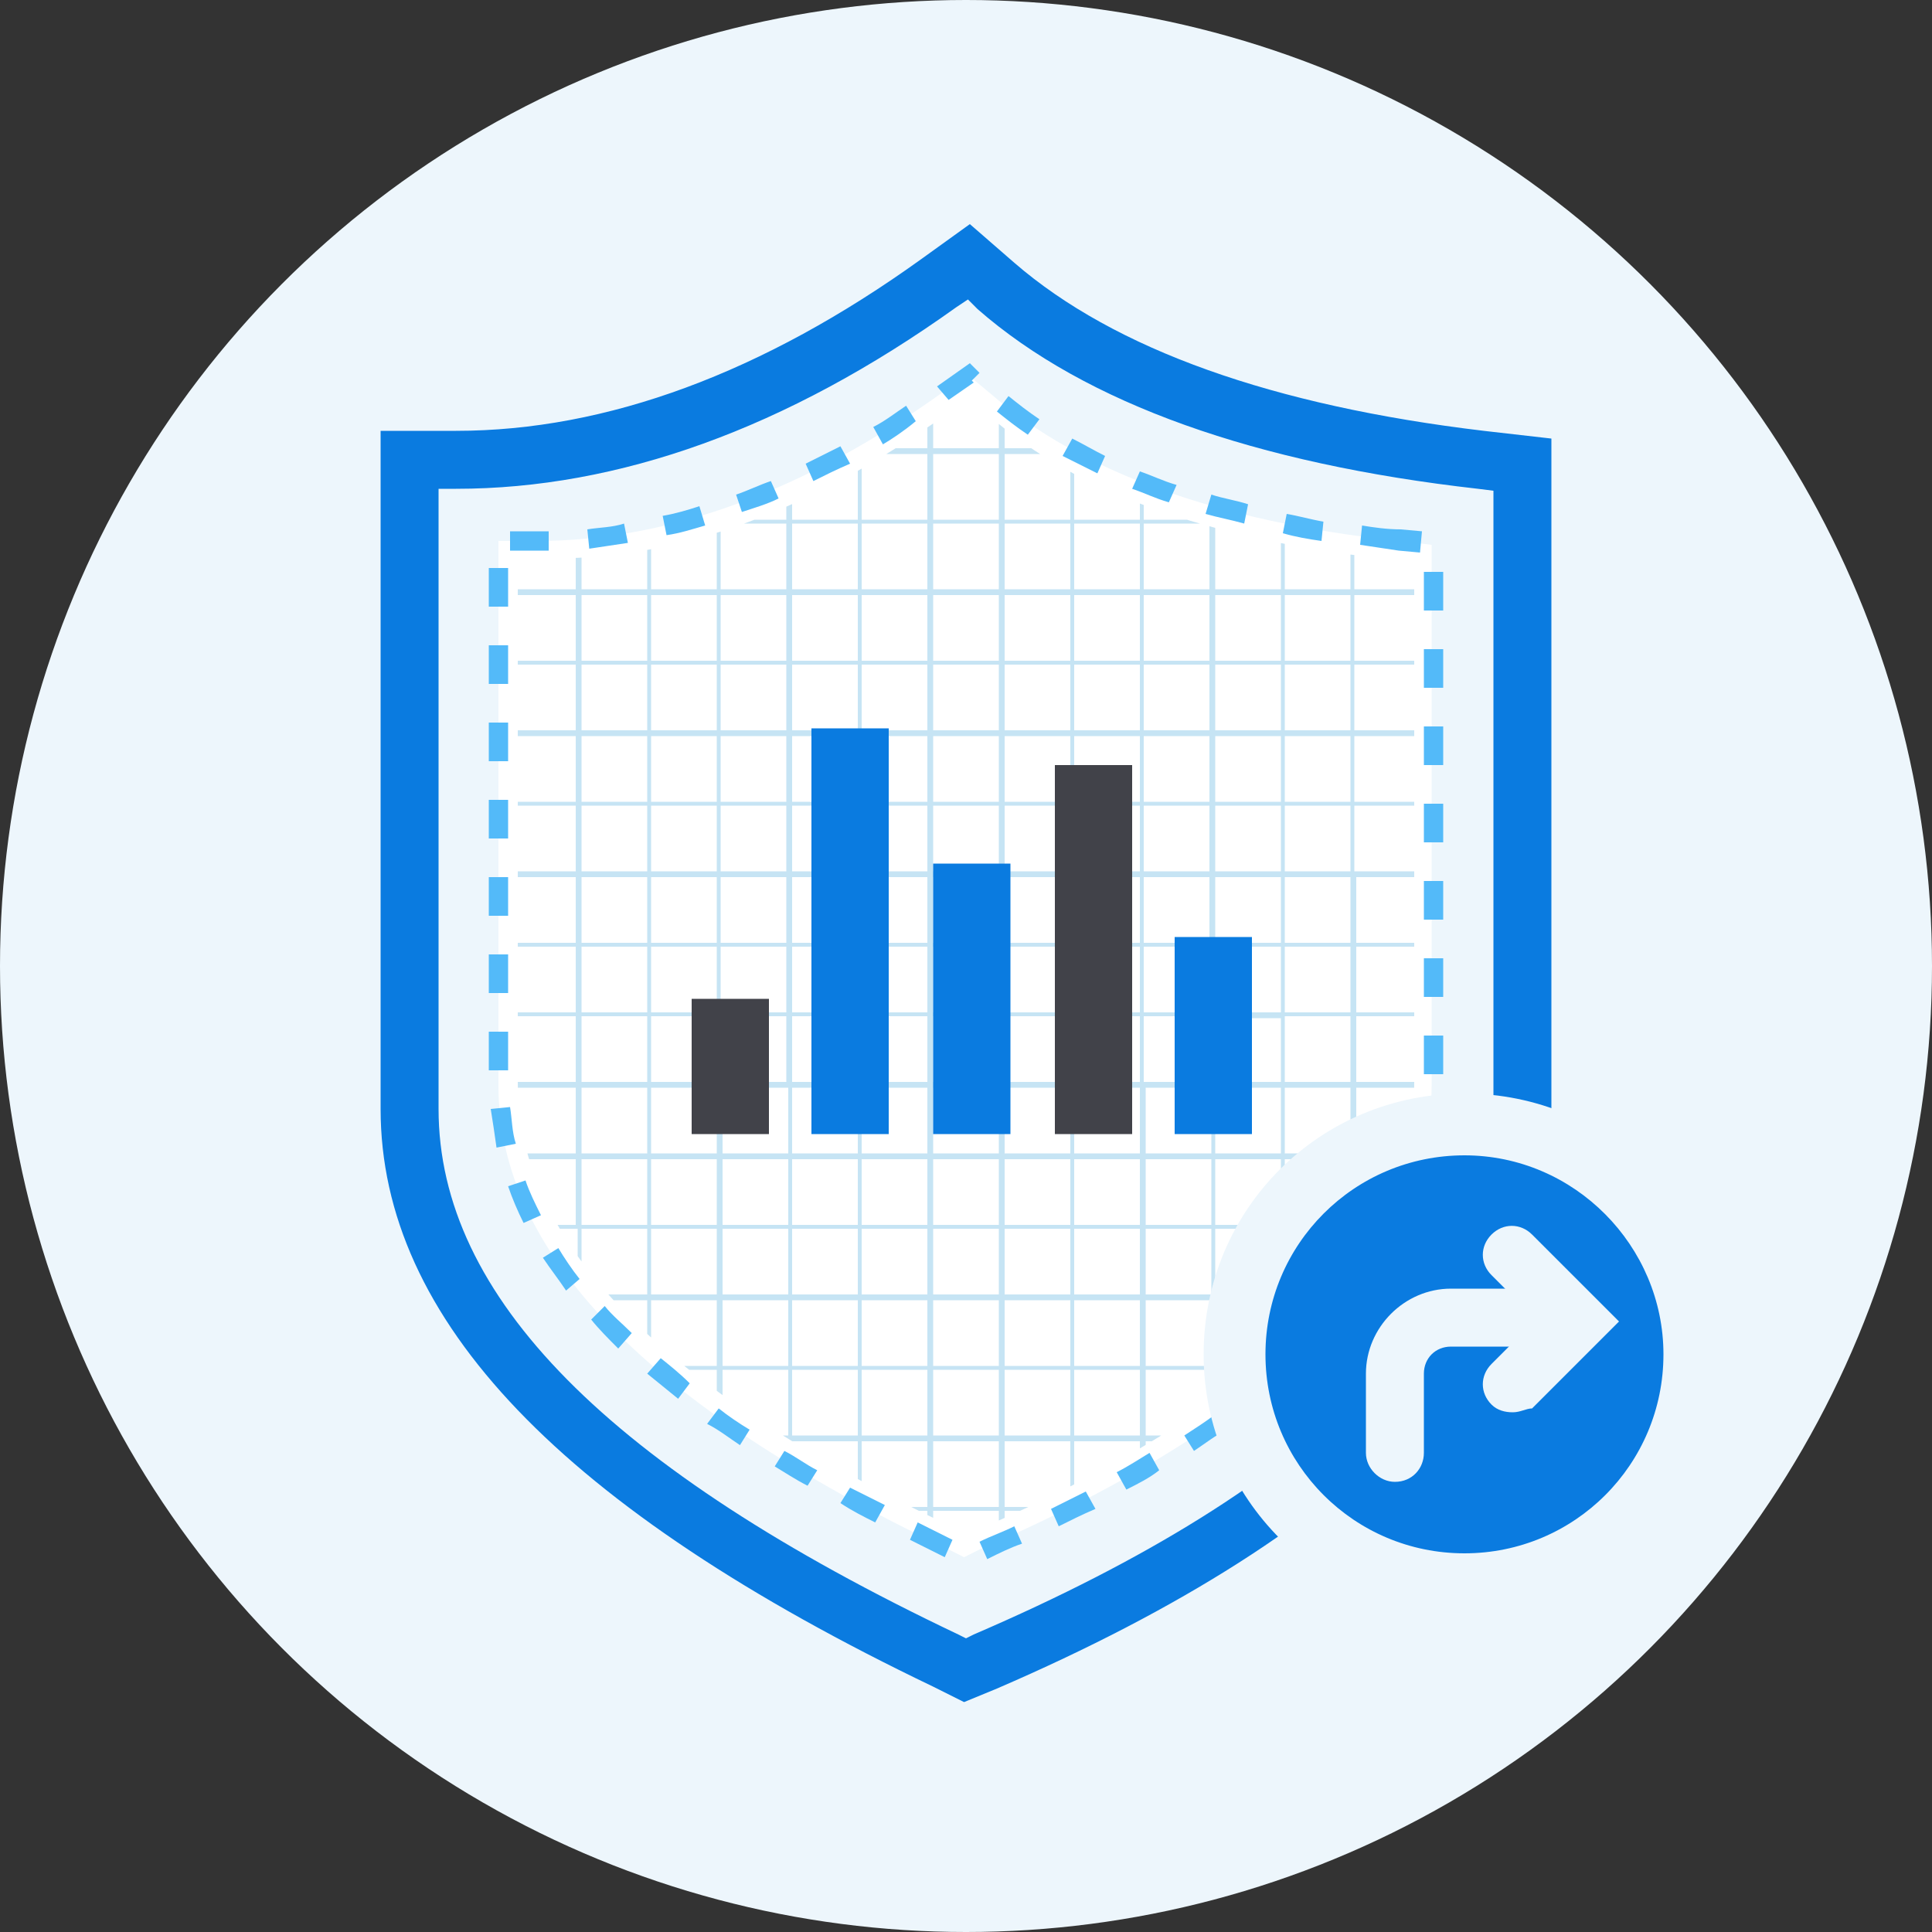 <?xml version="1.0" encoding="utf-8"?>
<!-- Generator: Adobe Illustrator 23.0.0, SVG Export Plug-In . SVG Version: 6.00 Build 0)  -->
<svg version="1.1" id="图层_1" xmlns="http://www.w3.org/2000/svg" xmlns:xlink="http://www.w3.org/1999/xlink" x="0px" y="0px"
	 viewBox="0 0 100 100" style="enable-background:new 0 0 100 100;" xml:space="preserve">
<rect x="0" y="0" width="100" height="100" fill="#333333" stroke="none"/>
<style type="text/css">
	.st0{fill:#EDF6FC;}
	.st1{fill:none;}
	.st2{fill:#0A7BE0;}
	.st3{fill:#FFFFFF;}
	.st4{fill:#53BAF9;}
	.st5{clip-path:url(#SVGID_2_);}
	.st6{fill:#C6E4F4;}
	.st7{fill:#414249;}
</style>
<g id="XMLID_153_">
	<circle class="st0" cx="50" cy="50" r="50"/>
</g>
<g id="XMLID_1919_">
	<path class="st1" d="M76.7,23.8c-11.2-1.3-19.7-4.3-25.1-9l-1.4-1.2l-1.5,1.1c-8.5,6.1-16.9,9.1-25,9.1h-2.4v33.6
		C21.2,67.7,30.3,77,49,86l1,0.5l1-0.4c18.5-7.9,27.8-17.6,27.8-28.6V24.1L76.7,23.8z M74,57.4"/>
</g>
<g id="XMLID_1915_">
	<path class="st2" d="M49.9,88.1l-1.6-0.8c-19.2-9.2-28.6-19-28.6-29.9V22.3h3.9c7.8,0,15.9-3,24.1-8.9l2.5-1.8l2.3,2
		c5.2,4.5,13.4,7.4,24.3,8.7l0,0l3.5,0.4v34.7c0,11.7-9.7,21.8-28.7,30L49.9,88.1z M22.7,25.3v32.1c0,9.7,8.8,18.6,26.9,27.2
		l0.4,0.2l0.4-0.2c17.9-7.7,26.9-16.8,26.9-27.2v-32l-0.8-0.1C65,24,56.2,20.9,50.6,16l-0.5-0.5l-0.6,0.4
		c-8.8,6.3-17.5,9.4-25.9,9.4H22.7z"/>
</g>
<g id="XMLID_1912_">
	<path class="st3" d="M72.4,28C63,27,55.9,24.4,51.3,20.4l-1.2-1l-1.3,0.9c-7.1,5.1-14.2,7.7-21,7.7h-2v28.2c0,8.6,7.6,16.5,23.3,24
		l0.8,0.4l0.8-0.4c15.5-6.7,23.4-14.7,23.4-24v-28L72.4,28z M70.2,56.2"/>
	<path class="st4" d="M51.1,80.7l-0.4-0.9c0.6-0.3,1.2-0.5,1.8-0.8l0.4,0.9C52.3,80.1,51.7,80.4,51.1,80.7z M48.9,80.6
		c-0.6-0.3-1.2-0.6-1.8-0.9l0.4-0.9c0.6,0.3,1.2,0.6,1.8,0.9L48.9,80.6z M54.8,79l-0.4-0.9c0.6-0.3,1.2-0.6,1.8-0.9l0.5,0.9
		C56,78.4,55.4,78.7,54.8,79z M45.3,78.8c-0.6-0.3-1.2-0.6-1.8-1L44,77c0.6,0.3,1.2,0.6,1.8,0.9L45.3,78.8z M58.3,77.1l-0.5-0.9
		c0.6-0.3,1.2-0.7,1.7-1l0.5,0.9C59.5,76.5,58.9,76.8,58.3,77.1z M41.8,76.9c-0.6-0.3-1.2-0.7-1.7-1l0.5-0.8c0.6,0.3,1.1,0.7,1.7,1
		L41.8,76.9z M61.8,75.1l-0.5-0.8c0.6-0.4,1.1-0.7,1.6-1.1l0.6,0.8C62.9,74.3,62.4,74.7,61.8,75.1z M38.3,74.8
		c-0.6-0.4-1.1-0.8-1.7-1.1l0.6-0.8c0.5,0.4,1.1,0.8,1.6,1.1L38.3,74.8z M65.1,72.7l-0.6-0.8c0.5-0.4,1-0.8,1.5-1.3l0.7,0.8
		C66.2,71.9,65.6,72.3,65.1,72.7z M35.1,72.4c-0.5-0.4-1.1-0.9-1.6-1.3l0.7-0.8c0.5,0.4,1,0.8,1.5,1.3L35.1,72.4z M68.2,70.1
		l-0.7-0.7c0.5-0.5,0.9-0.9,1.4-1.4l0.7,0.7C69.1,69.1,68.7,69.6,68.2,70.1z M32,69.8c-0.5-0.5-1-1-1.4-1.5l0.7-0.7
		c0.4,0.5,0.9,0.9,1.4,1.4L32,69.8z M70.9,67l-0.8-0.6c0.4-0.5,0.8-1.1,1.1-1.6l0.9,0.5C71.7,65.9,71.3,66.5,70.9,67z M29.3,66.8
		c-0.4-0.6-0.8-1.1-1.2-1.7l0.8-0.5c0.3,0.5,0.7,1.1,1.1,1.6L29.3,66.8z M73,63.5l-0.9-0.4c0.3-0.6,0.5-1.2,0.7-1.8l0.9,0.3
		C73.6,62.3,73.3,62.9,73,63.5z M27.1,63.3c-0.3-0.6-0.6-1.3-0.8-1.9l0.9-0.3c0.2,0.6,0.5,1.2,0.8,1.8L27.1,63.3z M74.3,59.6l-1-0.2
		c0.1-0.6,0.2-1.3,0.3-1.9l1,0.1C74.6,58.3,74.5,59,74.3,59.6z M25.7,59.4c-0.1-0.7-0.2-1.4-0.3-2l1-0.1c0.1,0.6,0.1,1.3,0.3,1.9
		L25.7,59.4z M74.7,55.6h-1v-2h1V55.6z M26.3,55.4h-1v-2h1V55.4z M74.7,51.6h-1v-2h1V51.6z M26.3,51.4h-1v-2h1V51.4z M74.7,47.6h-1
		v-2h1V47.6z M26.3,47.4h-1v-2h1V47.4z M74.7,43.6h-1v-2h1V43.6z M26.3,43.4h-1v-2h1V43.4z M74.7,39.6h-1v-2h1V39.6z M26.3,39.4h-1
		v-2h1V39.4z M74.7,35.6h-1v-2h1V35.6z M26.3,35.4h-1v-2h1V35.4z M74.7,31.6h-1v-2h1V31.6z M26.3,31.4h-1v-2h1V31.4z M73.5,28.6
		l-1.1-0.1c-0.7-0.1-1.3-0.2-2-0.3l0.1-1c0.6,0.1,1.3,0.2,2,0.2l1.1,0.1L73.5,28.6z M27.8,28.5h-1.4v-1h1.4c0.2,0,0.4,0,0.6,0l0,1
		C28.3,28.5,28,28.5,27.8,28.5z M30.5,28.4l-0.1-1c0.6-0.1,1.3-0.1,1.9-0.3l0.2,1C31.8,28.2,31.2,28.3,30.5,28.4z M68.4,28
		c-0.7-0.1-1.3-0.2-2-0.4l0.2-1c0.6,0.1,1.3,0.3,1.9,0.4L68.4,28z M34.5,27.7l-0.2-1c0.6-0.1,1.3-0.3,1.9-0.5l0.3,1
		C35.8,27.4,35.2,27.6,34.5,27.7z M64.4,27.1c-0.7-0.2-1.3-0.3-2-0.5l0.3-1c0.6,0.2,1.3,0.3,1.9,0.5L64.4,27.1z M38.4,26.5l-0.3-0.9
		c0.6-0.2,1.2-0.5,1.8-0.7l0.4,0.9C39.7,26.1,39,26.3,38.4,26.5z M60.5,26c-0.7-0.2-1.3-0.5-1.9-0.7l0.4-0.9
		c0.6,0.2,1.2,0.5,1.9,0.7L60.5,26z M42.1,24.9L41.7,24c0.6-0.3,1.2-0.6,1.8-0.9l0.5,0.9C43.3,24.3,42.7,24.6,42.1,24.9z M56.8,24.5
		c-0.6-0.3-1.2-0.6-1.8-0.9l0.5-0.9c0.6,0.3,1.1,0.6,1.7,0.9L56.8,24.5z M45.7,23l-0.5-0.9c0.6-0.3,1.1-0.7,1.7-1.1l0.5,0.8
		C46.8,22.3,46.2,22.7,45.7,23z M53.2,22.5c-0.6-0.4-1.1-0.8-1.6-1.2l0.6-0.8c0.5,0.4,1,0.8,1.6,1.2L53.2,22.5z M49.1,20.7L48.5,20
		l1.7-1.2l0.5,0.5l-0.4,0.4l0.1,0.1L49.1,20.7z"/>
</g>
<g>
	<defs>
		<path id="SVGID_1_" d="M71.5,28.9c-9-1-15.9-3.5-20.2-7.3l-1.2-1l-1.2,0.9c-6.9,4.9-13.6,7.4-20.2,7.4h-1.9V56
			c0,8.3,7.3,15.8,22.4,23l0.8,0.4l0.8-0.3C65.7,72.6,73.2,64.9,73.2,56V29.1L71.5,28.9z M69.4,56"/>
	</defs>
	<clipPath id="SVGID_2_">
		<use xlink:href="#SVGID_1_"  style="overflow:visible;"/>
	</clipPath>
	<g id="XMLID_1922_" class="st5">
		<g id="XMLID_2984_">
			<rect x="-13.8" y="1.4" class="st6" width="127.5" height="0.3"/>
		</g>
		<g id="XMLID_1923_">
			<path class="st6" d="M113.9,2.2h-0.3V5h-3.4V2.2H110V5h-3.4V2.2h-0.3V5H103V2.2h-0.3V5h-3.4V2.2H99V5h-3.4V2.2h-0.3V5H92V2.2
				h-0.3V5h-3.4V2.2h-0.3V5h-3.4V2.2h-0.3V5h-3.4V2.2h-0.3V5h-3.4V2.2h-0.3V5h-3.4V2.2h-0.3V5h-3.4V2.2h-0.3V5h-3.4V2.2h-0.3V5h-3.4
				V2.2h-0.3V5h-3.4V2.2H59V5h-3.4V2.2h-0.3V5H52V2.2h-0.3V5h-3.4V2.2H48V5h-3.4V2.2h-0.3V5H41V2.2h-0.3V5h-3.4V2.2h-0.3V5h-3.4V2.2
				h-0.3V5h-3.4V2.2h-0.3V5h-3.4V2.2h-0.3V5h-3.4V2.2h-0.3V5h-3.4V2.2h-0.3V5h-3.4V2.2h-0.3V5h-3.4V2.2h-0.3V5H8.2V2.2H8V5H4.6V2.2
				H4.3V5H1V2.2H0.7V5h-3.4V2.2H-3V5h-3.4V2.2h-0.3V5H-10V2.2h-0.3V5h-3.4V2.2h-0.3v101.4h0.1v0.1h127.5v-0.1h0.1V2.2z M113.6,5.3
				v3.4h-3.4V5.3H113.6z M62.6,56h-3.4v-3.4h3.4V56z M62.9,52.7h3.4V56h-3.4V52.7z M59,56h-3.4v-3.4H59V56z M55.3,56H52v-3.4h3.4V56
				z M51.7,56h-3.4v-3.4h3.4V56z M48,56h-3.4v-3.4H48V56z M44.4,56H41v-3.4h3.4V56z M40.7,56h-3.4v-3.4h3.4V56z M37.1,56h-3.4v-3.4
				h3.4V56z M33.5,56h-3.4v-3.4h3.4V56z M33.5,56.3v3.4h-3.4v-3.4H33.5z M33.7,56.3h3.4v3.4h-3.4V56.3z M37.4,56.3h3.4v3.4h-3.4
				V56.3z M41,56.3h3.4v3.4H41V56.3z M44.7,56.3H48v3.4h-3.4V56.3z M48.3,56.3h3.4v3.4h-3.4V56.3z M52,56.3h3.4v3.4H52V56.3z
				 M55.6,56.3H59v3.4h-3.4V56.3z M59.3,56.3h3.4v3.4h-3.4V56.3z M62.9,56.3h3.4v3.4h-3.4V56.3z M66.5,56.3h3.4v3.4h-3.4V56.3z
				 M66.5,56v-3.4h3.4V56H66.5z M66.5,52.4V49h3.4v3.4H66.5z M66.3,52.4h-3.4V49h3.4V52.4z M62.6,52.4h-3.4V49h3.4V52.4z M59,52.4
				h-3.4V49H59V52.4z M55.3,52.4H52V49h3.4V52.4z M51.7,52.4h-3.4V49h3.4V52.4z M48,52.4h-3.4V49H48V52.4z M44.4,52.4H41V49h3.4
				V52.4z M40.7,52.4h-3.4V49h3.4V52.4z M37.1,52.4h-3.4V49h3.4V52.4z M33.5,52.4h-3.4V49h3.4V52.4z M29.8,52.4h-3.4V49h3.4V52.4z
				 M29.8,52.7V56h-3.4v-3.4H29.8z M29.8,56.3v3.4h-3.4v-3.4H29.8z M29.8,60v3.4h-3.4V60H29.8z M30.1,60h3.4v3.4h-3.4V60z M33.7,60
				h3.4v3.4h-3.4V60z M37.4,60h3.4v3.4h-3.4V60z M41,60h3.4v3.4H41V60z M44.7,60H48v3.4h-3.4V60z M48.3,60h3.4v3.4h-3.4V60z M52,60
				h3.4v3.4H52V60z M55.6,60H59v3.4h-3.4V60z M59.3,60h3.4v3.4h-3.4V60z M62.9,60h3.4v3.4h-3.4V60z M66.5,60h3.4v3.4h-3.4V60z
				 M70.2,60h3.4v3.4h-3.4V60z M70.2,59.7v-3.4h3.4v3.4H70.2z M70.2,56v-3.4h3.4V56H70.2z M70.2,52.4V49h3.4v3.4H70.2z M70.2,48.8
				v-3.4h3.4v3.4H70.2z M69.9,48.8h-3.4v-3.4h3.4V48.8z M66.3,48.8h-3.4v-3.4h3.4V48.8z M62.6,48.8h-3.4v-3.4h3.4V48.8z M59,48.8
				h-3.4v-3.4H59V48.8z M55.3,48.8H52v-3.4h3.4V48.8z M51.7,48.8h-3.4v-3.4h3.4V48.8z M48,48.8h-3.4v-3.4H48V48.8z M44.4,48.8H41
				v-3.4h3.4V48.8z M40.7,48.8h-3.4v-3.4h3.4V48.8z M37.1,48.8h-3.4v-3.4h3.4V48.8z M33.5,48.8h-3.4v-3.4h3.4V48.8z M29.8,48.8h-3.4
				v-3.4h3.4V48.8z M26.2,48.8h-3.4v-3.4h3.4V48.8z M26.2,49v3.4h-3.4V49H26.2z M26.2,52.7V56h-3.4v-3.4H26.2z M26.2,56.3v3.4h-3.4
				v-3.4H26.2z M26.2,60v3.4h-3.4V60H26.2z M26.2,63.6V67h-3.4v-3.4H26.2z M26.5,63.6h3.4V67h-3.4V63.6z M30.1,63.6h3.4V67h-3.4
				V63.6z M33.7,63.6h3.4V67h-3.4V63.6z M37.4,63.6h3.4V67h-3.4V63.6z M41,63.6h3.4V67H41V63.6z M44.7,63.6H48V67h-3.4V63.6z
				 M48.3,63.6h3.4V67h-3.4V63.6z M52,63.6h3.4V67H52V63.6z M55.6,63.6H59V67h-3.4V63.6z M59.3,63.6h3.4V67h-3.4V63.6z M62.9,63.6
				h3.4V67h-3.4V63.6z M66.5,63.6h3.4V67h-3.4V63.6z M70.2,63.6h3.4V67h-3.4V63.6z M73.8,63.6h3.4V67h-3.4V63.6z M73.8,63.3V60h3.4
				v3.4H73.8z M73.8,59.7v-3.4h3.4v3.4H73.8z M73.8,56v-3.4h3.4V56H73.8z M73.8,52.4V49h3.4v3.4H73.8z M73.8,48.8v-3.4h3.4v3.4H73.8
				z M73.8,45.1v-3.4h3.4v3.4H73.8z M73.5,45.1h-3.4v-3.4h3.4V45.1z M69.9,45.1h-3.4v-3.4h3.4V45.1z M66.3,45.1h-3.4v-3.4h3.4V45.1z
				 M62.6,45.1h-3.4v-3.4h3.4V45.1z M59,45.1h-3.4v-3.4H59V45.1z M55.3,45.1H52v-3.4h3.4V45.1z M51.7,45.1h-3.4v-3.4h3.4V45.1z
				 M48,45.1h-3.4v-3.4H48V45.1z M44.4,45.1H41v-3.4h3.4V45.1z M40.7,45.1h-3.4v-3.4h3.4V45.1z M37.1,45.1h-3.4v-3.4h3.4V45.1z
				 M33.5,45.1h-3.4v-3.4h3.4V45.1z M29.8,45.1h-3.4v-3.4h3.4V45.1z M26.2,45.1h-3.4v-3.4h3.4V45.1z M22.5,45.1h-3.4v-3.4h3.4V45.1z
				 M22.5,45.4v3.4h-3.4v-3.4H22.5z M22.5,49v3.4h-3.4V49H22.5z M22.5,52.7V56h-3.4v-3.4H22.5z M22.5,56.3v3.4h-3.4v-3.4H22.5z
				 M22.5,60v3.4h-3.4V60H22.5z M22.5,63.6V67h-3.4v-3.4H22.5z M22.5,67.3v3.4h-3.4v-3.4H22.5z M22.8,67.3h3.4v3.4h-3.4V67.3z
				 M26.5,67.3h3.4v3.4h-3.4V67.3z M30.1,67.3h3.4v3.4h-3.4V67.3z M33.7,67.3h3.4v3.4h-3.4V67.3z M37.4,67.3h3.4v3.4h-3.4V67.3z
				 M41,67.3h3.4v3.4H41V67.3z M44.7,67.3H48v3.4h-3.4V67.3z M48.3,67.3h3.4v3.4h-3.4V67.3z M52,67.3h3.4v3.4H52V67.3z M55.6,67.3
				H59v3.4h-3.4V67.3z M59.3,67.3h3.4v3.4h-3.4V67.3z M62.9,67.3h3.4v3.4h-3.4V67.3z M66.5,67.3h3.4v3.4h-3.4V67.3z M70.2,67.3h3.4
				v3.4h-3.4V67.3z M73.8,67.3h3.4v3.4h-3.4V67.3z M77.5,67.3h3.4v3.4h-3.4V67.3z M77.5,67v-3.4h3.4V67H77.5z M77.5,63.3V60h3.4v3.4
				H77.5z M77.5,59.7v-3.4h3.4v3.4H77.5z M77.5,56v-3.4h3.4V56H77.5z M77.5,52.4V49h3.4v3.4H77.5z M77.5,48.8v-3.4h3.4v3.4H77.5z
				 M77.5,45.1v-3.4h3.4v3.4H77.5z M77.5,41.5v-3.4h3.4v3.4H77.5z M77.2,41.5h-3.4v-3.4h3.4V41.5z M73.5,41.5h-3.4v-3.4h3.4V41.5z
				 M69.9,41.5h-3.4v-3.4h3.4V41.5z M66.3,41.5h-3.4v-3.4h3.4V41.5z M62.6,41.5h-3.4v-3.4h3.4V41.5z M59,41.5h-3.4v-3.4H59V41.5z
				 M55.3,41.5H52v-3.4h3.4V41.5z M51.7,41.5h-3.4v-3.4h3.4V41.5z M48,41.5h-3.4v-3.4H48V41.5z M44.4,41.5H41v-3.4h3.4V41.5z
				 M40.7,41.5h-3.4v-3.4h3.4V41.5z M37.1,41.5h-3.4v-3.4h3.4V41.5z M33.5,41.5h-3.4v-3.4h3.4V41.5z M29.8,41.5h-3.4v-3.4h3.4V41.5z
				 M26.2,41.5h-3.4v-3.4h3.4V41.5z M22.5,41.5h-3.4v-3.4h3.4V41.5z M18.9,41.5h-3.4v-3.4h3.4V41.5z M18.9,41.8v3.4h-3.4v-3.4H18.9z
				 M18.9,45.4v3.4h-3.4v-3.4H18.9z M18.9,49v3.4h-3.4V49H18.9z M18.9,52.7V56h-3.4v-3.4H18.9z M18.9,56.3v3.4h-3.4v-3.4H18.9z
				 M18.9,60v3.4h-3.4V60H18.9z M18.9,63.6V67h-3.4v-3.4H18.9z M18.9,67.3v3.4h-3.4v-3.4H18.9z M18.9,70.9v3.4h-3.4v-3.4H18.9z
				 M19.2,70.9h3.4v3.4h-3.4V70.9z M22.8,70.9h3.4v3.4h-3.4V70.9z M26.5,70.9h3.4v3.4h-3.4V70.9z M30.1,70.9h3.4v3.4h-3.4V70.9z
				 M33.7,70.9h3.4v3.4h-3.4V70.9z M37.4,70.9h3.4v3.4h-3.4V70.9z M41,70.9h3.4v3.4H41V70.9z M44.7,70.9H48v3.4h-3.4V70.9z
				 M48.3,70.9h3.4v3.4h-3.4V70.9z M52,70.9h3.4v3.4H52V70.9z M55.6,70.9H59v3.4h-3.4V70.9z M59.3,70.9h3.4v3.4h-3.4V70.9z
				 M62.9,70.9h3.4v3.4h-3.4V70.9z M66.5,70.9h3.4v3.4h-3.4V70.9z M70.2,70.9h3.4v3.4h-3.4V70.9z M73.8,70.9h3.4v3.4h-3.4V70.9z
				 M77.5,70.9h3.4v3.4h-3.4V70.9z M81.1,70.9h3.4v3.4h-3.4V70.9z M81.1,70.6v-3.4h3.4v3.4H81.1z M81.1,67v-3.4h3.4V67H81.1z
				 M81.1,63.3V60h3.4v3.4H81.1z M81.1,59.7v-3.4h3.4v3.4H81.1z M81.1,56v-3.4h3.4V56H81.1z M81.1,52.4V49h3.4v3.4H81.1z M81.1,48.8
				v-3.4h3.4v3.4H81.1z M81.1,45.1v-3.4h3.4v3.4H81.1z M81.1,41.5v-3.4h3.4v3.4H81.1z M81.1,37.8v-3.4h3.4v3.4H81.1z M80.8,37.8
				h-3.4v-3.4h3.4V37.8z M77.2,37.8h-3.4v-3.4h3.4V37.8z M73.5,37.8h-3.4v-3.4h3.4V37.8z M69.9,37.8h-3.4v-3.4h3.4V37.8z M66.3,37.8
				h-3.4v-3.4h3.4V37.8z M62.6,37.8h-3.4v-3.4h3.4V37.8z M59,37.8h-3.4v-3.4H59V37.8z M55.3,37.8H52v-3.4h3.4V37.8z M51.7,37.8h-3.4
				v-3.4h3.4V37.8z M48,37.8h-3.4v-3.4H48V37.8z M44.4,37.8H41v-3.4h3.4V37.8z M40.7,37.8h-3.4v-3.4h3.4V37.8z M37.1,37.8h-3.4v-3.4
				h3.4V37.8z M33.5,37.8h-3.4v-3.4h3.4V37.8z M29.8,37.8h-3.4v-3.4h3.4V37.8z M26.2,37.8h-3.4v-3.4h3.4V37.8z M22.5,37.8h-3.4v-3.4
				h3.4V37.8z M18.9,37.8h-3.4v-3.4h3.4V37.8z M15.2,37.8h-3.4v-3.4h3.4V37.8z M15.2,38.1v3.4h-3.4v-3.4H15.2z M15.2,41.8v3.4h-3.4
				v-3.4H15.2z M15.2,45.4v3.4h-3.4v-3.4H15.2z M15.2,49v3.4h-3.4V49H15.2z M15.2,52.7V56h-3.4v-3.4H15.2z M15.2,56.3v3.4h-3.4v-3.4
				H15.2z M15.2,60v3.4h-3.4V60H15.2z M15.2,63.6V67h-3.4v-3.4H15.2z M15.2,67.3v3.4h-3.4v-3.4H15.2z M15.2,70.9v3.4h-3.4v-3.4H15.2
				z M15.2,74.6v3.4h-3.4v-3.4H15.2z M15.5,74.6h3.4v3.4h-3.4V74.6z M19.2,74.6h3.4v3.4h-3.4V74.6z M22.8,74.6h3.4v3.4h-3.4V74.6z
				 M26.5,74.6h3.4v3.4h-3.4V74.6z M30.1,74.6h3.4v3.4h-3.4V74.6z M33.7,74.6h3.4v3.4h-3.4V74.6z M37.4,74.6h3.4v3.4h-3.4V74.6z
				 M41,74.6h3.4v3.4H41V74.6z M44.7,74.6H48v3.4h-3.4V74.6z M48.3,74.6h3.4v3.4h-3.4V74.6z M52,74.6h3.4v3.4H52V74.6z M55.6,74.6
				H59v3.4h-3.4V74.6z M59.3,74.6h3.4v3.4h-3.4V74.6z M62.9,74.6h3.4v3.4h-3.4V74.6z M66.5,74.6h3.4v3.4h-3.4V74.6z M70.2,74.6h3.4
				v3.4h-3.4V74.6z M73.8,74.6h3.4v3.4h-3.4V74.6z M77.5,74.6h3.4v3.4h-3.4V74.6z M81.1,74.6h3.4v3.4h-3.4V74.6z M84.8,74.6h3.4v3.4
				h-3.4V74.6z M84.8,74.3v-3.4h3.4v3.4H84.8z M84.8,70.6v-3.4h3.4v3.4H84.8z M84.8,67v-3.4h3.4V67H84.8z M84.8,63.3V60h3.4v3.4
				H84.8z M84.8,59.7v-3.4h3.4v3.4H84.8z M84.8,56v-3.4h3.4V56H84.8z M84.8,52.4V49h3.4v3.4H84.8z M84.8,48.8v-3.4h3.4v3.4H84.8z
				 M84.8,45.1v-3.4h3.4v3.4H84.8z M84.8,41.5v-3.4h3.4v3.4H84.8z M84.8,37.8v-3.4h3.4v3.4H84.8z M84.8,34.2v-3.4h3.4v3.4H84.8z
				 M84.5,34.2h-3.4v-3.4h3.4V34.2z M80.8,34.2h-3.4v-3.4h3.4V34.2z M77.2,34.2h-3.4v-3.4h3.4V34.2z M73.5,34.2h-3.4v-3.4h3.4V34.2z
				 M69.9,34.2h-3.4v-3.4h3.4V34.2z M66.3,34.2h-3.4v-3.4h3.4V34.2z M62.6,34.2h-3.4v-3.4h3.4V34.2z M59,34.2h-3.4v-3.4H59V34.2z
				 M55.3,34.2H52v-3.4h3.4V34.2z M51.7,34.2h-3.4v-3.4h3.4V34.2z M48,34.2h-3.4v-3.4H48V34.2z M44.4,34.2H41v-3.4h3.4V34.2z
				 M40.7,34.2h-3.4v-3.4h3.4V34.2z M37.1,34.2h-3.4v-3.4h3.4V34.2z M33.5,34.2h-3.4v-3.4h3.4V34.2z M29.8,34.2h-3.4v-3.4h3.4V34.2z
				 M26.2,34.2h-3.4v-3.4h3.4V34.2z M22.5,34.2h-3.4v-3.4h3.4V34.2z M18.9,34.2h-3.4v-3.4h3.4V34.2z M15.2,34.2h-3.4v-3.4h3.4V34.2z
				 M11.6,34.2H8.2v-3.4h3.4V34.2z M11.6,34.5v3.4H8.2v-3.4H11.6z M11.6,38.1v3.4H8.2v-3.4H11.6z M11.6,41.8v3.4H8.2v-3.4H11.6z
				 M11.6,45.4v3.4H8.2v-3.4H11.6z M11.6,49v3.4H8.2V49H11.6z M11.6,52.7V56H8.2v-3.4H11.6z M11.6,56.3v3.4H8.2v-3.4H11.6z M11.6,60
				v3.4H8.2V60H11.6z M11.6,63.6V67H8.2v-3.4H11.6z M11.6,67.3v3.4H8.2v-3.4H11.6z M11.6,70.9v3.4H8.2v-3.4H11.6z M11.6,74.6v3.4
				H8.2v-3.4H11.6z M11.6,78.2v3.4H8.2v-3.4H11.6z M11.9,78.2h3.4v3.4h-3.4V78.2z M15.5,78.2h3.4v3.4h-3.4V78.2z M19.2,78.2h3.4v3.4
				h-3.4V78.2z M22.8,78.2h3.4v3.4h-3.4V78.2z M26.5,78.2h3.4v3.4h-3.4V78.2z M30.1,78.2h3.4v3.4h-3.4V78.2z M33.7,78.2h3.4v3.4
				h-3.4V78.2z M37.4,78.2h3.4v3.4h-3.4V78.2z M41,78.2h3.4v3.4H41V78.2z M44.7,78.2H48v3.4h-3.4V78.2z M48.3,78.2h3.4v3.4h-3.4
				V78.2z M52,78.2h3.4v3.4H52V78.2z M55.6,78.2H59v3.4h-3.4V78.2z M59.3,78.2h3.4v3.4h-3.4V78.2z M62.9,78.2h3.4v3.4h-3.4V78.2z
				 M66.5,78.2h3.4v3.4h-3.4V78.2z M70.2,78.2h3.4v3.4h-3.4V78.2z M73.8,78.2h3.4v3.4h-3.4V78.2z M77.5,78.2h3.4v3.4h-3.4V78.2z
				 M81.1,78.2h3.4v3.4h-3.4V78.2z M84.8,78.2h3.4v3.4h-3.4V78.2z M88.4,78.2h3.4v3.4h-3.4V78.2z M88.4,77.9v-3.4h3.4v3.4H88.4z
				 M88.4,74.3v-3.4h3.4v3.4H88.4z M88.4,70.6v-3.4h3.4v3.4H88.4z M88.4,67v-3.4h3.4V67H88.4z M88.4,63.3V60h3.4v3.4H88.4z
				 M88.4,59.7v-3.4h3.4v3.4H88.4z M88.4,56v-3.4h3.4V56H88.4z M88.4,52.4V49h3.4v3.4H88.4z M88.4,48.8v-3.4h3.4v3.4H88.4z
				 M88.4,45.1v-3.4h3.4v3.4H88.4z M88.4,41.5v-3.4h3.4v3.4H88.4z M88.4,37.8v-3.4h3.4v3.4H88.4z M88.4,34.2v-3.4h3.4v3.4H88.4z
				 M88.4,30.5v-3.4h3.4v3.4H88.4z M88.1,30.5h-3.4v-3.4h3.4V30.5z M84.5,30.5h-3.4v-3.4h3.4V30.5z M80.8,30.5h-3.4v-3.4h3.4V30.5z
				 M77.2,30.5h-3.4v-3.4h3.4V30.5z M73.5,30.5h-3.4v-3.4h3.4V30.5z M69.9,30.5h-3.4v-3.4h3.4V30.5z M66.3,30.5h-3.4v-3.4h3.4V30.5z
				 M62.6,30.5h-3.4v-3.4h3.4V30.5z M59,30.5h-3.4v-3.4H59V30.5z M55.3,30.5H52v-3.4h3.4V30.5z M51.7,30.5h-3.4v-3.4h3.4V30.5z
				 M48,30.5h-3.4v-3.4H48V30.5z M44.4,30.5H41v-3.4h3.4V30.5z M40.7,30.5h-3.4v-3.4h3.4V30.5z M37.1,30.5h-3.4v-3.4h3.4V30.5z
				 M33.5,30.5h-3.4v-3.4h3.4V30.5z M29.8,30.5h-3.4v-3.4h3.4V30.5z M26.2,30.5h-3.4v-3.4h3.4V30.5z M22.5,30.5h-3.4v-3.4h3.4V30.5z
				 M18.9,30.5h-3.4v-3.4h3.4V30.5z M15.2,30.5h-3.4v-3.4h3.4V30.5z M11.6,30.5H8.2v-3.4h3.4V30.5z M8,30.5H4.6v-3.4H8V30.5z
				 M8,30.8v3.4H4.6v-3.4H8z M8,34.5v3.4H4.6v-3.4H8z M8,38.1v3.4H4.6v-3.4H8z M8,41.8v3.4H4.6v-3.4H8z M8,45.4v3.4H4.6v-3.4H8z
				 M8,49v3.4H4.6V49H8z M8,52.7V56H4.6v-3.4H8z M8,56.3v3.4H4.6v-3.4H8z M8,60v3.4H4.6V60H8z M8,63.6V67H4.6v-3.4H8z M8,67.3v3.4
				H4.6v-3.4H8z M8,70.9v3.4H4.6v-3.4H8z M8,74.6v3.4H4.6v-3.4H8z M8,78.2v3.4H4.6v-3.4H8z M8,81.8v3.4H4.6v-3.4H8z M8.2,81.8h3.4
				v3.4H8.2V81.8z M11.9,81.8h3.4v3.4h-3.4V81.8z M15.5,81.8h3.4v3.4h-3.4V81.8z M19.2,81.8h3.4v3.4h-3.4V81.8z M22.8,81.8h3.4v3.4
				h-3.4V81.8z M26.5,81.8h3.4v3.4h-3.4V81.8z M30.1,81.8h3.4v3.4h-3.4V81.8z M33.7,81.8h3.4v3.4h-3.4V81.8z M37.4,81.8h3.4v3.4
				h-3.4V81.8z M41,81.8h3.4v3.4H41V81.8z M44.7,81.8H48v3.4h-3.4V81.8z M48.3,81.8h3.4v3.4h-3.4V81.8z M52,81.8h3.4v3.4H52V81.8z
				 M55.6,81.8H59v3.4h-3.4V81.8z M59.3,81.8h3.4v3.4h-3.4V81.8z M62.9,81.8h3.4v3.4h-3.4V81.8z M66.5,81.8h3.4v3.4h-3.4V81.8z
				 M70.2,81.8h3.4v3.4h-3.4V81.8z M73.8,81.8h3.4v3.4h-3.4V81.8z M77.5,81.8h3.4v3.4h-3.4V81.8z M81.1,81.8h3.4v3.4h-3.4V81.8z
				 M84.8,81.8h3.4v3.4h-3.4V81.8z M88.4,81.8h3.4v3.4h-3.4V81.8z M92,81.8h3.4v3.4H92V81.8z M92,81.5v-3.4h3.4v3.4H92z M92,77.9
				v-3.4h3.4v3.4H92z M92,74.3v-3.4h3.4v3.4H92z M92,70.6v-3.4h3.4v3.4H92z M92,67v-3.4h3.4V67H92z M92,63.3V60h3.4v3.4H92z
				 M92,59.7v-3.4h3.4v3.4H92z M92,56v-3.4h3.4V56H92z M92,52.4V49h3.4v3.4H92z M92,48.8v-3.4h3.4v3.4H92z M92,45.1v-3.4h3.4v3.4H92
				z M92,41.5v-3.4h3.4v3.4H92z M92,37.8v-3.4h3.4v3.4H92z M92,34.2v-3.4h3.4v3.4H92z M92,30.5v-3.4h3.4v3.4H92z M92,26.9v-3.4h3.4
				v3.4H92z M91.8,26.9h-3.4v-3.4h3.4V26.9z M88.1,26.9h-3.4v-3.4h3.4V26.9z M84.5,26.9h-3.4v-3.4h3.4V26.9z M80.8,26.9h-3.4v-3.4
				h3.4V26.9z M77.2,26.9h-3.4v-3.4h3.4V26.9z M73.5,26.9h-3.4v-3.4h3.4V26.9z M69.9,26.9h-3.4v-3.4h3.4V26.9z M66.3,26.9h-3.4v-3.4
				h3.4V26.9z M62.6,26.9h-3.4v-3.4h3.4V26.9z M59,26.9h-3.4v-3.4H59V26.9z M55.3,26.9H52v-3.4h3.4V26.9z M51.7,26.9h-3.4v-3.4h3.4
				V26.9z M48,26.9h-3.4v-3.4H48V26.9z M44.4,26.9H41v-3.4h3.4V26.9z M40.7,26.9h-3.4v-3.4h3.4V26.9z M37.1,26.9h-3.4v-3.4h3.4V26.9
				z M33.5,26.9h-3.4v-3.4h3.4V26.9z M29.8,26.9h-3.4v-3.4h3.4V26.9z M26.2,26.9h-3.4v-3.4h3.4V26.9z M22.5,26.9h-3.4v-3.4h3.4V26.9
				z M18.9,26.9h-3.4v-3.4h3.4V26.9z M15.2,26.9h-3.4v-3.4h3.4V26.9z M11.6,26.9H8.2v-3.4h3.4V26.9z M8,26.9H4.6v-3.4H8V26.9z
				 M4.3,26.9H1v-3.4h3.4V26.9z M4.3,27.2v3.4H1v-3.4H4.3z M4.3,30.8v3.4H1v-3.4H4.3z M4.3,34.5v3.4H1v-3.4H4.3z M4.3,38.1v3.4H1
				v-3.4H4.3z M4.3,41.8v3.4H1v-3.4H4.3z M4.3,45.4v3.4H1v-3.4H4.3z M4.3,49v3.4H1V49H4.3z M4.3,52.7V56H1v-3.4H4.3z M4.3,56.3v3.4
				H1v-3.4H4.3z M4.3,60v3.4H1V60H4.3z M4.3,63.6V67H1v-3.4H4.3z M4.3,67.3v3.4H1v-3.4H4.3z M4.3,70.9v3.4H1v-3.4H4.3z M4.3,74.6
				v3.4H1v-3.4H4.3z M4.3,78.2v3.4H1v-3.4H4.3z M4.3,81.8v3.4H1v-3.4H4.3z M4.3,85.5v3.4H1v-3.4H4.3z M4.6,85.5H8v3.4H4.6V85.5z
				 M8.2,85.5h3.4v3.4H8.2V85.5z M11.9,85.5h3.4v3.4h-3.4V85.5z M15.5,85.5h3.4v3.4h-3.4V85.5z M19.2,85.5h3.4v3.4h-3.4V85.5z
				 M22.8,85.5h3.4v3.4h-3.4V85.5z M26.5,85.5h3.4v3.4h-3.4V85.5z M30.1,85.5h3.4v3.4h-3.4V85.5z M33.7,85.5h3.4v3.4h-3.4V85.5z
				 M37.4,85.5h3.4v3.4h-3.4V85.5z M41,85.5h3.4v3.4H41V85.5z M44.7,85.5H48v3.4h-3.4V85.5z M48.3,85.5h3.4v3.4h-3.4V85.5z M52,85.5
				h3.4v3.4H52V85.5z M55.6,85.5H59v3.4h-3.4V85.5z M59.3,85.5h3.4v3.4h-3.4V85.5z M62.9,85.5h3.4v3.4h-3.4V85.5z M66.5,85.5h3.4
				v3.4h-3.4V85.5z M70.2,85.5h3.4v3.4h-3.4V85.5z M73.8,85.5h3.4v3.4h-3.4V85.5z M77.5,85.5h3.4v3.4h-3.4V85.5z M81.1,85.5h3.4v3.4
				h-3.4V85.5z M84.8,85.5h3.4v3.4h-3.4V85.5z M88.4,85.5h3.4v3.4h-3.4V85.5z M92,85.5h3.4v3.4H92V85.5z M95.7,85.5H99v3.4h-3.4
				V85.5z M95.7,85.2v-3.4H99v3.4H95.7z M95.7,81.5v-3.4H99v3.4H95.7z M95.7,77.9v-3.4H99v3.4H95.7z M95.7,74.3v-3.4H99v3.4H95.7z
				 M95.7,70.6v-3.4H99v3.4H95.7z M95.7,67v-3.4H99V67H95.7z M95.7,63.3V60H99v3.4H95.7z M95.7,59.7v-3.4H99v3.4H95.7z M95.7,56
				v-3.4H99V56H95.7z M95.7,52.4V49H99v3.4H95.7z M95.7,48.8v-3.4H99v3.4H95.7z M95.7,45.1v-3.4H99v3.4H95.7z M95.7,41.5v-3.4H99
				v3.4H95.7z M95.7,37.8v-3.4H99v3.4H95.7z M95.7,34.2v-3.4H99v3.4H95.7z M95.7,30.5v-3.4H99v3.4H95.7z M95.7,26.9v-3.4H99v3.4
				H95.7z M95.7,23.2v-3.4H99v3.4H95.7z M95.4,23.2H92v-3.4h3.4V23.2z M91.8,23.2h-3.4v-3.4h3.4V23.2z M88.1,23.2h-3.4v-3.4h3.4
				V23.2z M84.5,23.2h-3.4v-3.4h3.4V23.2z M80.8,23.2h-3.4v-3.4h3.4V23.2z M77.2,23.2h-3.4v-3.4h3.4V23.2z M73.5,23.2h-3.4v-3.4h3.4
				V23.2z M69.9,23.2h-3.4v-3.4h3.4V23.2z M66.3,23.2h-3.4v-3.4h3.4V23.2z M62.6,23.2h-3.4v-3.4h3.4V23.2z M59,23.2h-3.4v-3.4H59
				V23.2z M55.3,23.2H52v-3.4h3.4V23.2z M51.7,23.2h-3.4v-3.4h3.4V23.2z M48,23.2h-3.4v-3.4H48V23.2z M44.4,23.2H41v-3.4h3.4V23.2z
				 M40.7,23.2h-3.4v-3.4h3.4V23.2z M37.1,23.2h-3.4v-3.4h3.4V23.2z M33.5,23.2h-3.4v-3.4h3.4V23.2z M29.8,23.2h-3.4v-3.4h3.4V23.2z
				 M26.2,23.2h-3.4v-3.4h3.4V23.2z M22.5,23.2h-3.4v-3.4h3.4V23.2z M18.9,23.2h-3.4v-3.4h3.4V23.2z M15.2,23.2h-3.4v-3.4h3.4V23.2z
				 M11.6,23.2H8.2v-3.4h3.4V23.2z M8,23.2H4.6v-3.4H8V23.2z M4.3,23.2H1v-3.4h3.4V23.2z M0.7,23.2h-3.4v-3.4h3.4V23.2z M0.7,23.5
				v3.4h-3.4v-3.4H0.7z M0.7,27.2v3.4h-3.4v-3.4H0.7z M0.7,30.8v3.4h-3.4v-3.4H0.7z M0.7,34.5v3.4h-3.4v-3.4H0.7z M0.7,38.1v3.4
				h-3.4v-3.4H0.7z M0.7,41.8v3.4h-3.4v-3.4H0.7z M0.7,45.4v3.4h-3.4v-3.4H0.7z M0.7,49v3.4h-3.4V49H0.7z M0.7,52.7V56h-3.4v-3.4
				H0.7z M0.7,56.3v3.4h-3.4v-3.4H0.7z M0.7,60v3.4h-3.4V60H0.7z M0.7,63.6V67h-3.4v-3.4H0.7z M0.7,67.3v3.4h-3.4v-3.4H0.7z
				 M0.7,70.9v3.4h-3.4v-3.4H0.7z M0.7,74.6v3.4h-3.4v-3.4H0.7z M0.7,78.2v3.4h-3.4v-3.4H0.7z M0.7,81.8v3.4h-3.4v-3.4H0.7z
				 M0.7,85.5v3.4h-3.4v-3.4H0.7z M0.7,89.1v3.4h-3.4v-3.4H0.7z M1,89.1h3.4v3.4H1V89.1z M4.6,89.1H8v3.4H4.6V89.1z M8.2,89.1h3.4
				v3.4H8.2V89.1z M11.9,89.1h3.4v3.4h-3.4V89.1z M15.5,89.1h3.4v3.4h-3.4V89.1z M19.2,89.1h3.4v3.4h-3.4V89.1z M22.8,89.1h3.4v3.4
				h-3.4V89.1z M26.5,89.1h3.4v3.4h-3.4V89.1z M30.1,89.1h3.4v3.4h-3.4V89.1z M33.7,89.1h3.4v3.4h-3.4V89.1z M37.4,89.1h3.4v3.4
				h-3.4V89.1z M41,89.1h3.4v3.4H41V89.1z M44.7,89.1H48v3.4h-3.4V89.1z M48.3,89.1h3.4v3.4h-3.4V89.1z M52,89.1h3.4v3.4H52V89.1z
				 M55.6,89.1H59v3.4h-3.4V89.1z M59.3,89.1h3.4v3.4h-3.4V89.1z M62.9,89.1h3.4v3.4h-3.4V89.1z M66.5,89.1h3.4v3.4h-3.4V89.1z
				 M70.2,89.1h3.4v3.4h-3.4V89.1z M73.8,89.1h3.4v3.4h-3.4V89.1z M77.5,89.1h3.4v3.4h-3.4V89.1z M81.1,89.1h3.4v3.4h-3.4V89.1z
				 M84.8,89.1h3.4v3.4h-3.4V89.1z M88.4,89.1h3.4v3.4h-3.4V89.1z M92,89.1h3.4v3.4H92V89.1z M95.7,89.1H99v3.4h-3.4V89.1z
				 M99.3,89.1h3.4v3.4h-3.4V89.1z M99.3,88.8v-3.4h3.4v3.4H99.3z M99.3,85.2v-3.4h3.4v3.4H99.3z M99.3,81.5v-3.4h3.4v3.4H99.3z
				 M99.3,77.9v-3.4h3.4v3.4H99.3z M99.3,74.3v-3.4h3.4v3.4H99.3z M99.3,70.6v-3.4h3.4v3.4H99.3z M99.3,67v-3.4h3.4V67H99.3z
				 M99.3,63.3V60h3.4v3.4H99.3z M99.3,59.7v-3.4h3.4v3.4H99.3z M99.3,56v-3.4h3.4V56H99.3z M99.3,52.4V49h3.4v3.4H99.3z M99.3,48.8
				v-3.4h3.4v3.4H99.3z M99.3,45.1v-3.4h3.4v3.4H99.3z M99.3,41.5v-3.4h3.4v3.4H99.3z M99.3,37.8v-3.4h3.4v3.4H99.3z M99.3,34.2
				v-3.4h3.4v3.4H99.3z M99.3,30.5v-3.4h3.4v3.4H99.3z M99.3,26.9v-3.4h3.4v3.4H99.3z M99.3,23.2v-3.4h3.4v3.4H99.3z M99.3,19.6
				v-3.4h3.4v3.4H99.3z M99,19.6h-3.4v-3.4H99V19.6z M95.4,19.6H92v-3.4h3.4V19.6z M91.8,19.6h-3.4v-3.4h3.4V19.6z M88.1,19.6h-3.4
				v-3.4h3.4V19.6z M84.5,19.6h-3.4v-3.4h3.4V19.6z M80.8,19.6h-3.4v-3.4h3.4V19.6z M77.2,19.6h-3.4v-3.4h3.4V19.6z M73.5,19.6h-3.4
				v-3.4h3.4V19.6z M69.9,19.6h-3.4v-3.4h3.4V19.6z M66.3,19.6h-3.4v-3.4h3.4V19.6z M62.6,19.6h-3.4v-3.4h3.4V19.6z M59,19.6h-3.4
				v-3.4H59V19.6z M55.3,19.6H52v-3.4h3.4V19.6z M51.7,19.6h-3.4v-3.4h3.4V19.6z M48,19.6h-3.4v-3.4H48V19.6z M44.4,19.6H41v-3.4
				h3.4V19.6z M40.7,19.6h-3.4v-3.4h3.4V19.6z M37.1,19.6h-3.4v-3.4h3.4V19.6z M33.5,19.6h-3.4v-3.4h3.4V19.6z M29.8,19.6h-3.4v-3.4
				h3.4V19.6z M26.2,19.6h-3.4v-3.4h3.4V19.6z M22.5,19.6h-3.4v-3.4h3.4V19.6z M18.9,19.6h-3.4v-3.4h3.4V19.6z M15.2,19.6h-3.4v-3.4
				h3.4V19.6z M11.6,19.6H8.2v-3.4h3.4V19.6z M8,19.6H4.6v-3.4H8V19.6z M4.3,19.6H1v-3.4h3.4V19.6z M0.7,19.6h-3.4v-3.4h3.4V19.6z
				 M-3,19.6h-3.4v-3.4H-3V19.6z M-3,19.9v3.4h-3.4v-3.4H-3z M-3,23.5v3.4h-3.4v-3.4H-3z M-3,27.2v3.4h-3.4v-3.4H-3z M-3,30.8v3.4
				h-3.4v-3.4H-3z M-3,34.5v3.4h-3.4v-3.4H-3z M-3,38.1v3.4h-3.4v-3.4H-3z M-3,41.8v3.4h-3.4v-3.4H-3z M-3,45.4v3.4h-3.4v-3.4H-3z
				 M-3,49v3.4h-3.4V49H-3z M-3,52.7V56h-3.4v-3.4H-3z M-3,56.3v3.4h-3.4v-3.4H-3z M-3,60v3.4h-3.4V60H-3z M-3,63.6V67h-3.4v-3.4H-3
				z M-3,67.3v3.4h-3.4v-3.4H-3z M-3,70.9v3.4h-3.4v-3.4H-3z M-3,74.6v3.4h-3.4v-3.4H-3z M-3,78.2v3.4h-3.4v-3.4H-3z M-3,81.8v3.4
				h-3.4v-3.4H-3z M-3,85.5v3.4h-3.4v-3.4H-3z M-3,89.1v3.4h-3.4v-3.4H-3z M-3,92.8v3.4h-3.4v-3.4H-3z M-2.7,92.8h3.4v3.4h-3.4V92.8
				z M1,92.8h3.4v3.4H1V92.8z M4.6,92.8H8v3.4H4.6V92.8z M8.2,92.8h3.4v3.4H8.2V92.8z M11.9,92.8h3.4v3.4h-3.4V92.8z M15.5,92.8h3.4
				v3.4h-3.4V92.8z M19.2,92.8h3.4v3.4h-3.4V92.8z M22.8,92.8h3.4v3.4h-3.4V92.8z M26.5,92.8h3.4v3.4h-3.4V92.8z M30.1,92.8h3.4v3.4
				h-3.4V92.8z M33.7,92.8h3.4v3.4h-3.4V92.8z M37.4,92.8h3.4v3.4h-3.4V92.8z M41,92.8h3.4v3.4H41V92.8z M44.7,92.8H48v3.4h-3.4
				V92.8z M48.3,92.8h3.4v3.4h-3.4V92.8z M52,92.8h3.4v3.4H52V92.8z M55.6,92.8H59v3.4h-3.4V92.8z M59.3,92.8h3.4v3.4h-3.4V92.8z
				 M62.9,92.8h3.4v3.4h-3.4V92.8z M66.5,92.8h3.4v3.4h-3.4V92.8z M70.2,92.8h3.4v3.4h-3.4V92.8z M73.8,92.8h3.4v3.4h-3.4V92.8z
				 M77.5,92.8h3.4v3.4h-3.4V92.8z M81.1,92.8h3.4v3.4h-3.4V92.8z M84.8,92.8h3.4v3.4h-3.4V92.8z M88.4,92.8h3.4v3.4h-3.4V92.8z
				 M92,92.8h3.4v3.4H92V92.8z M95.7,92.8H99v3.4h-3.4V92.8z M99.3,92.8h3.4v3.4h-3.4V92.8z M103,92.8h3.4v3.4H103V92.8z M103,92.5
				v-3.4h3.4v3.4H103z M103,88.8v-3.4h3.4v3.4H103z M103,85.2v-3.4h3.4v3.4H103z M103,81.5v-3.4h3.4v3.4H103z M103,77.9v-3.4h3.4
				v3.4H103z M103,74.3v-3.4h3.4v3.4H103z M103,70.6v-3.4h3.4v3.4H103z M103,67v-3.4h3.4V67H103z M103,63.3V60h3.4v3.4H103z
				 M103,59.7v-3.4h3.4v3.4H103z M103,56v-3.4h3.4V56H103z M103,52.4V49h3.4v3.4H103z M103,48.8v-3.4h3.4v3.4H103z M103,45.1v-3.4
				h3.4v3.4H103z M103,41.5v-3.4h3.4v3.4H103z M103,37.8v-3.4h3.4v3.4H103z M103,34.2v-3.4h3.4v3.4H103z M103,30.5v-3.4h3.4v3.4H103
				z M103,26.9v-3.4h3.4v3.4H103z M103,23.2v-3.4h3.4v3.4H103z M103,19.6v-3.4h3.4v3.4H103z M103,16v-3.4h3.4V16H103z M102.7,16
				h-3.4v-3.4h3.4V16z M99,16h-3.4v-3.4H99V16z M95.4,16H92v-3.4h3.4V16z M91.8,16h-3.4v-3.4h3.4V16z M88.1,16h-3.4v-3.4h3.4V16z
				 M84.5,16h-3.4v-3.4h3.4V16z M80.8,16h-3.4v-3.4h3.4V16z M77.2,16h-3.4v-3.4h3.4V16z M73.5,16h-3.4v-3.4h3.4V16z M69.9,16h-3.4
				v-3.4h3.4V16z M66.3,16h-3.4v-3.4h3.4V16z M62.6,16h-3.4v-3.4h3.4V16z M59,16h-3.4v-3.4H59V16z M55.3,16H52v-3.4h3.4V16z
				 M51.7,16h-3.4v-3.4h3.4V16z M48,16h-3.4v-3.4H48V16z M44.4,16H41v-3.4h3.4V16z M40.7,16h-3.4v-3.4h3.4V16z M37.1,16h-3.4v-3.4
				h3.4V16z M33.5,16h-3.4v-3.4h3.4V16z M29.8,16h-3.4v-3.4h3.4V16z M26.2,16h-3.4v-3.4h3.4V16z M22.5,16h-3.4v-3.4h3.4V16z
				 M18.9,16h-3.4v-3.4h3.4V16z M15.2,16h-3.4v-3.4h3.4V16z M11.6,16H8.2v-3.4h3.4V16z M8,16H4.6v-3.4H8V16z M4.3,16H1v-3.4h3.4V16z
				 M0.7,16h-3.4v-3.4h3.4V16z M-3,16h-3.4v-3.4H-3V16z M-6.6,16H-10v-3.4h3.4V16z M-6.6,16.2v3.4H-10v-3.4H-6.6z M-6.6,19.9v3.4
				H-10v-3.4H-6.6z M-6.6,23.5v3.4H-10v-3.4H-6.6z M-6.6,27.2v3.4H-10v-3.4H-6.6z M-6.6,30.8v3.4H-10v-3.4H-6.6z M-6.6,34.5v3.4H-10
				v-3.4H-6.6z M-6.6,38.1v3.4H-10v-3.4H-6.6z M-6.6,41.8v3.4H-10v-3.4H-6.6z M-6.6,45.4v3.4H-10v-3.4H-6.6z M-6.6,49v3.4H-10V49
				H-6.6z M-6.6,52.7V56H-10v-3.4H-6.6z M-6.6,56.3v3.4H-10v-3.4H-6.6z M-6.6,60v3.4H-10V60H-6.6z M-6.6,63.6V67H-10v-3.4H-6.6z
				 M-6.6,67.3v3.4H-10v-3.4H-6.6z M-6.6,70.9v3.4H-10v-3.4H-6.6z M-6.6,74.6v3.4H-10v-3.4H-6.6z M-6.6,78.2v3.4H-10v-3.4H-6.6z
				 M-6.6,81.8v3.4H-10v-3.4H-6.6z M-6.6,85.5v3.4H-10v-3.4H-6.6z M-6.6,89.1v3.4H-10v-3.4H-6.6z M-6.6,92.8v3.4H-10v-3.4H-6.6z
				 M-6.6,96.4v3.4H-10v-3.4H-6.6z M-6.3,96.4H-3v3.4h-3.4V96.4z M-2.7,96.4h3.4v3.4h-3.4V96.4z M1,96.4h3.4v3.4H1V96.4z M4.6,96.4
				H8v3.4H4.6V96.4z M8.2,96.4h3.4v3.4H8.2V96.4z M11.9,96.4h3.4v3.4h-3.4V96.4z M15.5,96.4h3.4v3.4h-3.4V96.4z M19.2,96.4h3.4v3.4
				h-3.4V96.4z M22.8,96.4h3.4v3.4h-3.4V96.4z M26.5,96.4h3.4v3.4h-3.4V96.4z M30.1,96.4h3.4v3.4h-3.4V96.4z M33.7,96.4h3.4v3.4
				h-3.4V96.4z M37.4,96.4h3.4v3.4h-3.4V96.4z M41,96.4h3.4v3.4H41V96.4z M44.7,96.4H48v3.4h-3.4V96.4z M48.3,96.4h3.4v3.4h-3.4
				V96.4z M52,96.4h3.4v3.4H52V96.4z M55.6,96.4H59v3.4h-3.4V96.4z M59.3,96.4h3.4v3.4h-3.4V96.4z M62.9,96.4h3.4v3.4h-3.4V96.4z
				 M66.5,96.4h3.4v3.4h-3.4V96.4z M70.2,96.4h3.4v3.4h-3.4V96.4z M73.8,96.4h3.4v3.4h-3.4V96.4z M77.5,96.4h3.4v3.4h-3.4V96.4z
				 M81.1,96.4h3.4v3.4h-3.4V96.4z M84.8,96.4h3.4v3.4h-3.4V96.4z M88.4,96.4h3.4v3.4h-3.4V96.4z M92,96.4h3.4v3.4H92V96.4z
				 M95.7,96.4H99v3.4h-3.4V96.4z M99.3,96.4h3.4v3.4h-3.4V96.4z M103,96.4h3.4v3.4H103V96.4z M106.6,96.4h3.4v3.4h-3.4V96.4z
				 M106.6,96.1v-3.4h3.4v3.4H106.6z M106.6,92.5v-3.4h3.4v3.4H106.6z M106.6,88.8v-3.4h3.4v3.4H106.6z M106.6,85.2v-3.4h3.4v3.4
				H106.6z M106.6,81.5v-3.4h3.4v3.4H106.6z M106.6,77.9v-3.4h3.4v3.4H106.6z M106.6,74.3v-3.4h3.4v3.4H106.6z M106.6,70.6v-3.4h3.4
				v3.4H106.6z M106.6,67v-3.4h3.4V67H106.6z M106.6,63.3V60h3.4v3.4H106.6z M106.6,59.7v-3.4h3.4v3.4H106.6z M106.6,56v-3.4h3.4V56
				H106.6z M106.6,52.4V49h3.4v3.4H106.6z M106.6,48.8v-3.4h3.4v3.4H106.6z M106.6,45.1v-3.4h3.4v3.4H106.6z M106.6,41.5v-3.4h3.4
				v3.4H106.6z M106.6,37.8v-3.4h3.4v3.4H106.6z M106.6,34.2v-3.4h3.4v3.4H106.6z M106.6,30.5v-3.4h3.4v3.4H106.6z M106.6,26.9v-3.4
				h3.4v3.4H106.6z M106.6,23.2v-3.4h3.4v3.4H106.6z M106.6,19.6v-3.4h3.4v3.4H106.6z M106.6,16v-3.4h3.4V16H106.6z M106.6,12.3V9
				h3.4v3.4H106.6z M106.3,12.3H103V9h3.4V12.3z M102.7,12.3h-3.4V9h3.4V12.3z M99,12.3h-3.4V9H99V12.3z M95.4,12.3H92V9h3.4V12.3z
				 M91.8,12.3h-3.4V9h3.4V12.3z M88.1,12.3h-3.4V9h3.4V12.3z M84.5,12.3h-3.4V9h3.4V12.3z M80.8,12.3h-3.4V9h3.4V12.3z M77.2,12.3
				h-3.4V9h3.4V12.3z M73.5,12.3h-3.4V9h3.4V12.3z M69.9,12.3h-3.4V9h3.4V12.3z M66.3,12.3h-3.4V9h3.4V12.3z M62.6,12.3h-3.4V9h3.4
				V12.3z M59,12.3h-3.4V9H59V12.3z M55.3,12.3H52V9h3.4V12.3z M51.7,12.3h-3.4V9h3.4V12.3z M48,12.3h-3.4V9H48V12.3z M44.4,12.3H41
				V9h3.4V12.3z M40.7,12.3h-3.4V9h3.4V12.3z M37.1,12.3h-3.4V9h3.4V12.3z M33.5,12.3h-3.4V9h3.4V12.3z M29.8,12.3h-3.4V9h3.4V12.3z
				 M26.2,12.3h-3.4V9h3.4V12.3z M22.5,12.3h-3.4V9h3.4V12.3z M18.9,12.3h-3.4V9h3.4V12.3z M15.2,12.3h-3.4V9h3.4V12.3z M11.6,12.3
				H8.2V9h3.4V12.3z M8,12.3H4.6V9H8V12.3z M4.3,12.3H1V9h3.4V12.3z M0.7,12.3h-3.4V9h3.4V12.3z M-3,12.3h-3.4V9H-3V12.3z
				 M-6.6,12.3H-10V9h3.4V12.3z M-10.3,12.3h-3.4V9h3.4V12.3z M-10.3,12.6V16h-3.4v-3.4H-10.3z M-10.3,16.2v3.4h-3.4v-3.4H-10.3z
				 M-10.3,19.9v3.4h-3.4v-3.4H-10.3z M-10.3,23.5v3.4h-3.4v-3.4H-10.3z M-10.3,27.2v3.4h-3.4v-3.4H-10.3z M-10.3,30.8v3.4h-3.4
				v-3.4H-10.3z M-10.3,34.5v3.4h-3.4v-3.4H-10.3z M-10.3,38.1v3.4h-3.4v-3.4H-10.3z M-10.3,41.8v3.4h-3.4v-3.4H-10.3z M-10.3,45.4
				v3.4h-3.4v-3.4H-10.3z M-10.3,49v3.4h-3.4V49H-10.3z M-10.3,52.7V56h-3.4v-3.4H-10.3z M-10.3,56.3v3.4h-3.4v-3.4H-10.3z
				 M-10.3,60v3.4h-3.4V60H-10.3z M-10.3,63.6V67h-3.4v-3.4H-10.3z M-10.3,67.3v3.4h-3.4v-3.4H-10.3z M-10.3,70.9v3.4h-3.4v-3.4
				H-10.3z M-10.3,74.6v3.4h-3.4v-3.4H-10.3z M-10.3,78.2v3.4h-3.4v-3.4H-10.3z M-10.3,81.8v3.4h-3.4v-3.4H-10.3z M-10.3,85.5v3.4
				h-3.4v-3.4H-10.3z M-10.3,89.1v3.4h-3.4v-3.4H-10.3z M-10.3,92.8v3.4h-3.4v-3.4H-10.3z M-10.3,96.4v3.4h-3.4v-3.4H-10.3z
				 M-10.3,100.1v3.4h-3.4v-3.4H-10.3z M-10,100.1h3.4v3.4H-10V100.1z M-6.3,100.1H-3v3.4h-3.4V100.1z M-2.7,100.1h3.4v3.4h-3.4
				V100.1z M1,100.1h3.4v3.4H1V100.1z M4.6,100.1H8v3.4H4.6V100.1z M8.2,100.1h3.4v3.4H8.2V100.1z M11.9,100.1h3.4v3.4h-3.4V100.1z
				 M15.5,100.1h3.4v3.4h-3.4V100.1z M19.2,100.1h3.4v3.4h-3.4V100.1z M22.8,100.1h3.4v3.4h-3.4V100.1z M26.5,100.1h3.4v3.4h-3.4
				V100.1z M30.1,100.1h3.4v3.4h-3.4V100.1z M33.7,100.1h3.4v3.4h-3.4V100.1z M37.4,100.1h3.4v3.4h-3.4V100.1z M41,100.1h3.4v3.4H41
				V100.1z M44.7,100.1H48v3.4h-3.4V100.1z M48.3,100.1h3.4v3.4h-3.4V100.1z M52,100.1h3.4v3.4H52V100.1z M55.6,100.1H59v3.4h-3.4
				V100.1z M59.3,100.1h3.4v3.4h-3.4V100.1z M62.9,100.1h3.4v3.4h-3.4V100.1z M66.5,100.1h3.4v3.4h-3.4V100.1z M70.2,100.1h3.4v3.4
				h-3.4V100.1z M73.8,100.1h3.4v3.4h-3.4V100.1z M77.5,100.1h3.4v3.4h-3.4V100.1z M81.1,100.1h3.4v3.4h-3.4V100.1z M84.8,100.1h3.4
				v3.4h-3.4V100.1z M88.4,100.1h3.4v3.4h-3.4V100.1z M92,100.1h3.4v3.4H92V100.1z M95.7,100.1H99v3.4h-3.4V100.1z M99.3,100.1h3.4
				v3.4h-3.4V100.1z M103,100.1h3.4v3.4H103V100.1z M106.6,100.1h3.4v3.4h-3.4V100.1z M110.3,100.1h3.4v3.4h-3.4V100.1z M110.3,99.8
				v-3.4h3.4v3.4H110.3z M110.3,96.1v-3.4h3.4v3.4H110.3z M110.3,92.5v-3.4h3.4v3.4H110.3z M110.3,88.8v-3.4h3.4v3.4H110.3z
				 M110.3,85.2v-3.4h3.4v3.4H110.3z M110.3,81.5v-3.4h3.4v3.4H110.3z M110.3,77.9v-3.4h3.4v3.4H110.3z M110.3,74.3v-3.4h3.4v3.4
				H110.3z M110.3,70.6v-3.4h3.4v3.4H110.3z M110.3,67v-3.4h3.4V67H110.3z M110.3,63.3V60h3.4v3.4H110.3z M110.3,59.7v-3.4h3.4v3.4
				H110.3z M110.3,56v-3.4h3.4V56H110.3z M110.3,52.4V49h3.4v3.4H110.3z M110.3,48.8v-3.4h3.4v3.4H110.3z M110.3,45.1v-3.4h3.4v3.4
				H110.3z M110.3,41.5v-3.4h3.4v3.4H110.3z M110.3,37.8v-3.4h3.4v3.4H110.3z M110.3,34.2v-3.4h3.4v3.4H110.3z M110.3,30.5v-3.4h3.4
				v3.4H110.3z M110.3,26.9v-3.4h3.4v3.4H110.3z M110.3,23.2v-3.4h3.4v3.4H110.3z M110.3,19.6v-3.4h3.4v3.4H110.3z M110.3,16v-3.4
				h3.4V16H110.3z M110.3,12.3V9h3.4v3.4H110.3z M110,5.3v3.4h-3.4V5.3H110z M106.3,5.3v3.4H103V5.3H106.3z M102.7,5.3v3.4h-3.4V5.3
				H102.7z M99,5.3v3.4h-3.4V5.3H99z M95.4,5.3v3.4H92V5.3H95.4z M91.8,5.3v3.4h-3.4V5.3H91.8z M88.1,5.3v3.4h-3.4V5.3H88.1z
				 M84.5,5.3v3.4h-3.4V5.3H84.5z M80.8,5.3v3.4h-3.4V5.3H80.8z M77.2,5.3v3.4h-3.4V5.3H77.2z M73.5,5.3v3.4h-3.4V5.3H73.5z
				 M69.9,5.3v3.4h-3.4V5.3H69.9z M66.3,5.3v3.4h-3.4V5.3H66.3z M62.6,5.3v3.4h-3.4V5.3H62.6z M59,5.3v3.4h-3.4V5.3H59z M55.3,5.3
				v3.4H52V5.3H55.3z M51.7,5.3v3.4h-3.4V5.3H51.7z M48,5.3v3.4h-3.4V5.3H48z M44.4,5.3v3.4H41V5.3H44.4z M40.7,5.3v3.4h-3.4V5.3
				H40.7z M37.1,5.3v3.4h-3.4V5.3H37.1z M33.5,5.3v3.4h-3.4V5.3H33.5z M29.8,5.3v3.4h-3.4V5.3H29.8z M26.2,5.3v3.4h-3.4V5.3H26.2z
				 M22.5,5.3v3.4h-3.4V5.3H22.5z M18.9,5.3v3.4h-3.4V5.3H18.9z M15.2,5.3v3.4h-3.4V5.3H15.2z M11.6,5.3v3.4H8.2V5.3H11.6z M8,5.3
				v3.4H4.6V5.3H8z M4.3,5.3v3.4H1V5.3H4.3z M0.7,5.3v3.4h-3.4V5.3H0.7z M-3,5.3v3.4h-3.4V5.3H-3z M-6.6,5.3v3.4H-10V5.3H-6.6z
				 M-10.3,5.3v3.4h-3.4V5.3H-10.3z"/>
		</g>
	</g>
</g>
<g>
	<g id="XMLID_7_">
		<g>
			<circle class="st2" cx="75.8" cy="70.1" r="11.9"/>
		</g>
		<g>
			<path class="st0" d="M75.8,83.6c-7.4,0-13.5-6-13.5-13.5s6-13.5,13.5-13.5s13.5,6,13.5,13.5S83.2,83.6,75.8,83.6z M75.8,59.8
				c-5.7,0-10.3,4.6-10.3,10.3c0,5.7,4.6,10.3,10.3,10.3c5.7,0,10.3-4.6,10.3-10.3C86.1,64.5,81.5,59.8,75.8,59.8z"/>
		</g>
	</g>
	<g>
		<g>
			<path class="st0" d="M72.2,76.7c-0.8,0-1.5-0.7-1.5-1.5v-4.1c0-2.4,2-4.4,4.4-4.4H80c0.8,0,1.5,0.7,1.5,1.5s-0.7,1.5-1.5,1.5
				h-4.9c-0.8,0-1.4,0.6-1.4,1.4v4.1C73.7,76,73.1,76.7,72.2,76.7z"/>
		</g>
		<g>
			<path class="st0" d="M78.3,73.1c-0.4,0-0.8-0.1-1.1-0.4c-0.6-0.6-0.6-1.5,0-2.1l2.3-2.3l-2.3-2.3c-0.6-0.6-0.6-1.5,0-2.1
				s1.5-0.6,2.1,0l4.5,4.5l-4.5,4.5C79,72.9,78.7,73.1,78.3,73.1z"/>
		</g>
	</g>
</g>
<g>
	<g>
		<rect x="42" y="37.7" class="st2" width="4" height="21"/>
	</g>
	<g>
		<rect x="48.3" y="44.7" class="st2" width="4" height="14"/>
	</g>
	<g>
		<rect x="54.6" y="39.6" class="st7" width="4" height="19.1"/>
	</g>
	<g>
		<rect x="60.8" y="48.5" class="st2" width="4" height="10.2"/>
	</g>
	<g>
		<rect x="35.8" y="51.7" class="st7" width="4" height="7"/>
	</g>
</g>
</svg>
